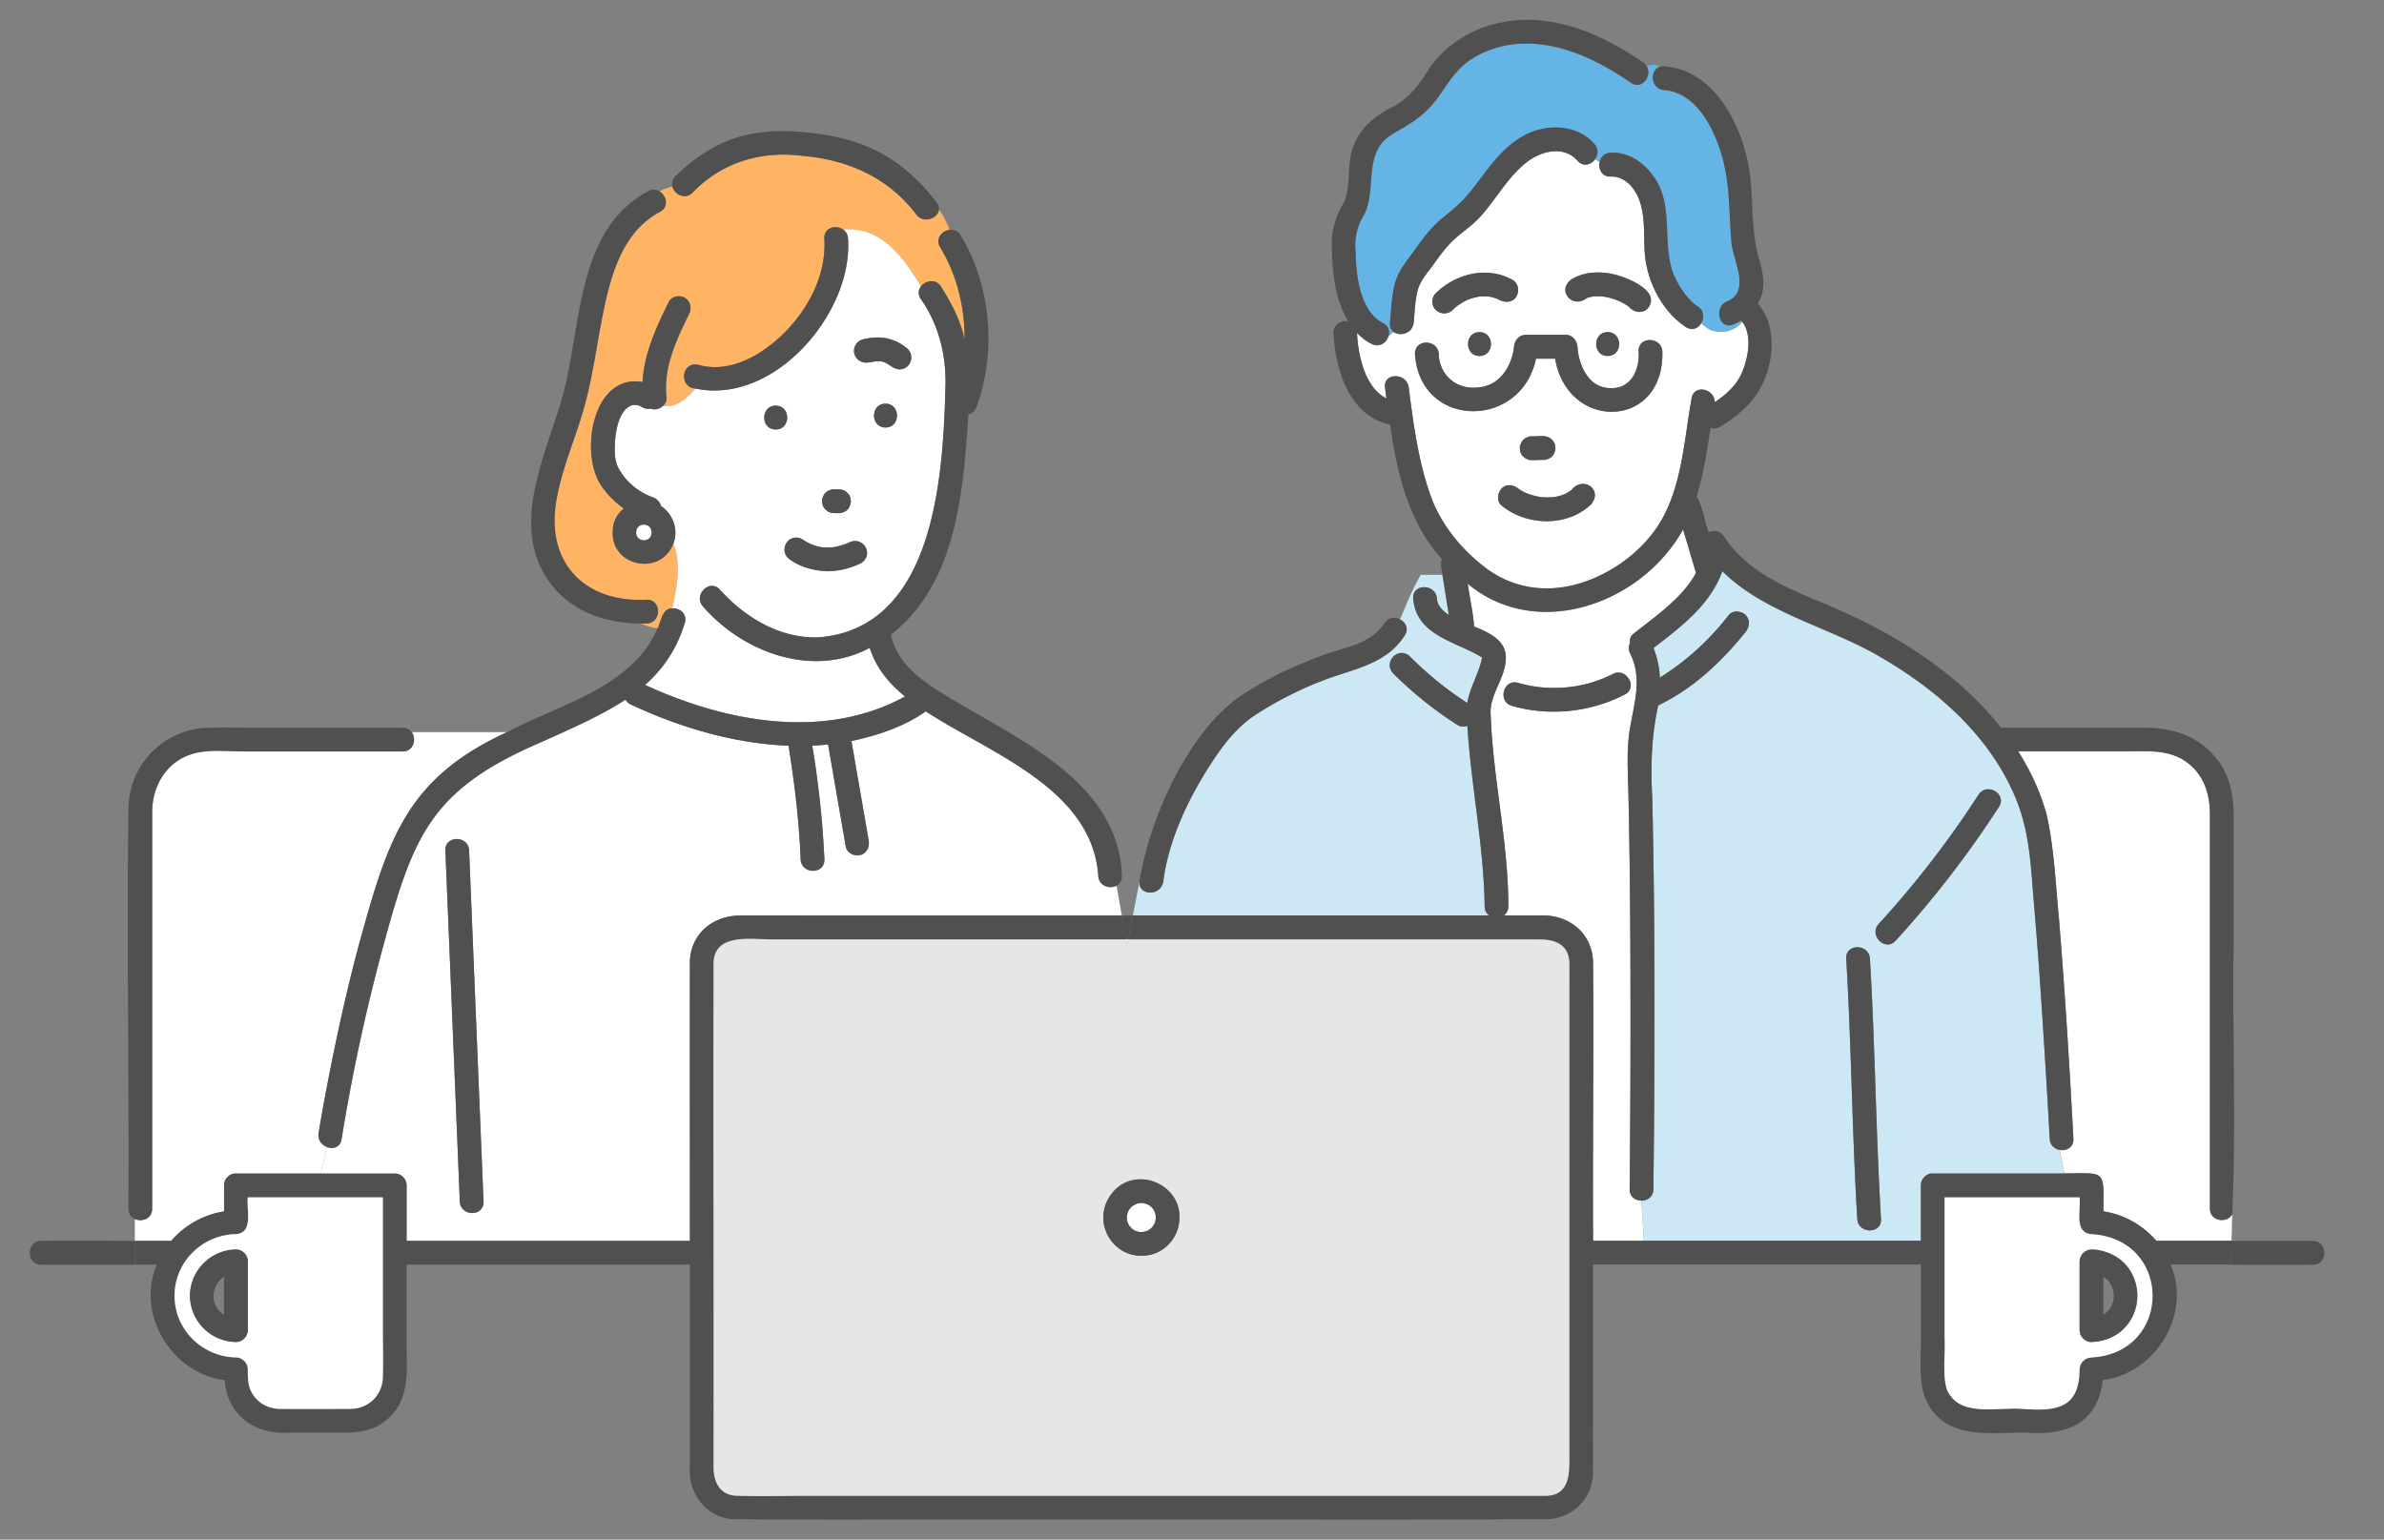 <?xml version="1.0" encoding="utf-8"?>
<svg xmlns="http://www.w3.org/2000/svg" width="240" height="155" fill="none">
  <rect width="100%" height="100%" fill="#808080" stroke="none"/>
  <path d="M162.829 30.233s.014 0 .014.014c.013 0 .02.006.026.013-.013-.007-.033-.014-.047-.027h.007zm-1.393-.373c-.1-.02-.08 0-.04 0h.06-.026.006zm1.439.4s.034.02.054.027c0 0-.02-.014-.054-.027zm1.055.586.007.013h.006l-.013-.013zm.04.034s-.02-.014-.027-.021c.02.027.054.06.087.087 0-.007 0-.033-.06-.067zm47.987 97.802c.034.028.041.035 0 0z" fill="#FFB464"/>
  <path d="M32.082 114.06c1.18-6.945 2.62-13.864 4.53-20.649 2.694-9.642 4.85-15.282 14.428-19.703h-9.585c.498.692.192 1.944-.922 1.944h-15.86c-1.653 0-3.603-.24-5.215.22-2.673.76-4.14 3.223-4.14 5.9v39.919c0 1.018-1.04 1.358-1.744 1.032v2.204h3.669a8.826 8.826 0 0 1 5.32-2.963v-2.617c0-.353.132-.626.325-.819l.02-.02.04-.04c.192-.193.457-.32.809-.32h8.537c.2-.892.398-1.798.597-2.69-.504-.206-.915-.712-.803-1.398h-.006z" fill="#fff"/>
  <path d="M112.406 89.17c-.69.366-1.797.033-1.837-1.013-.624-8.802-10.992-12.365-17.36-16.54-2.249 1.585-4.922 2.43-7.483 2.99l1.731 10.001c.113.64-.159 1.292-.835 1.472-.577.16-1.36-.2-1.466-.84-.597-3.428-1.188-6.864-1.785-10.294a31.5 31.5 0 0 1-1.592.127A95.839 95.839 0 0 1 83 86.513c.067 1.544-2.32 1.538-2.387 0-.16-3.836-.61-7.651-1.22-11.44-5.474-.206-10.993-1.858-15.882-4.148a1.032 1.032 0 0 1-.524-.493c-2.573 1.678-5.426 2.89-8.212 4.162-11.556 4.894-13.18 9.561-16.319 21.14a192.553 192.553 0 0 0-4.066 18.972c-.133.832-.889 1.012-1.499.759-.199.892-.398 1.798-.597 2.69h7.45c.65 0 1.194.553 1.194 1.198v5.58h28.517c.013-9.408-.02-18.817 0-28.22.146-2.783 2.388-4.52 5.035-4.534 2.905-.013 5.81 0 8.716 0h29.725l-.524-3.003v-.007zM46.29 120.971l-1.453-35.345c-.066-1.545 2.322-1.538 2.388 0 .319 7.817.643 15.635.962 23.452.166 3.962.325 7.924.49 11.886.067 1.545-2.32 1.538-2.387 0v.007z" fill="#fff"/>
  <path d="M149.461 91.247c-.086-6.093-1.359-12.092-1.738-18.165-.331.113-.703.1-.995-.087a38.053 38.053 0 0 1-6.474-5.193c-1.061-1.152.537-2.777 1.692-1.698a36.17 36.17 0 0 0 3.35 2.97 36.074 36.074 0 0 0 2.421 1.704c.259-1.585 1.187-3.003 1.492-4.575-2.6-1.618-6.64-2.184-6.938-5.926-.12-1.538 2.275-1.531 2.388 0 .053.713.577 1.239 1.2 1.645-.218-1.352-.431-2.703-.65-4.055h-2.169c-.975 1.625-1.472 3.096-2.109 4.481.564.28.928.932.491 1.618-1.566 2.464-4.146 3.163-6.753 4.015-2.859.933-5.619 2.284-8.153 3.902-1.738 1.112-3.065 2.704-4.212 4.409-2.435 3.615-4.637 8.056-5.188 12.431-.298 1.718-2.892 1.405-2.335-.34l-.736 3.796h35.881c-.272-.193-.458-.5-.458-.925l-.007-.007z" fill="#CCE8F5"/>
  <path d="M138.045 34.614a5.617 5.617 0 0 1-1.426-1.085c.02.413.053.792.1 1.205.139.992.364 1.958.743 2.89.212.48.464.952.782 1.372.226.28.451.52.737.752.205.154.378.26.597.38l-.14-1.099c-.192-1.531 2.196-1.511 2.388 0 .458 3.662.956 7.385 2.196 10.88 1.015 2.864 3.085 5.407 5.493 7.239 2.972 2.263 6.6 2.636 10.076 1.418 3.204-1.125 6.216-3.483 7.848-6.499 1.917-3.57 2.162-8.05 2.865-11.972.259-1.432 2.329-.933 2.322.4 1.161-.74 2.242-1.752 2.773-3.03.59-1.452 1.035-3.683 0-5.055-.763.906-1.964 1.232-3.158.833a3.82 3.82 0 0 1-.962-.7c-.305.513-.922.813-1.558.393-2.442-1.611-3.954-4.687-4.14-7.55-.113-1.752.073-3.636-.57-5.308-.465-1.205-1.48-2.343-2.846-2.284-.915.04-1.28-.792-1.108-1.484-.159-.087-.318-.173-.477-.267-.392.56-1.181.813-1.758.16-1.413-1.611-3.755-.979-5.221.213-1.818 1.472-2.965 3.596-4.504 5.334-.776.879-1.705 1.491-2.581 2.257-.895.786-1.578 1.771-2.275 2.73-.597.82-1.267 1.532-1.526 2.537-.272 1.052-.285 2.15-.398 3.23-.112 1.098-1.386 1.405-2.029.919-.173.146-.345.286-.491.426-.199.666-.949 1.212-1.745.785l-.007-.02zm22.163 16.128c-2.381 2.337-6.527 2.237-9.048.146-.518-.426-.405-1.252 0-1.698.451-.492 1.154-.4 1.638-.04.266.187.551.347.849.486.478.194.976.32 1.486.4.425.047.849.033 1.274.007.385-.06.75-.153 1.108-.307a4.02 4.02 0 0 0 .67-.4c1.154-1.47 3.197-.092 2.023 1.393v.013zm-7.211-5.62a.9.9 0 0 1 .107-.46.908.908 0 0 1 .245-.386c.106-.12.239-.2.385-.246a.981.981 0 0 1 .457-.107c.684.034 1.506-.213 2.044.333.145.147.252.327.305.526l.039.32c0 .166-.026.32-.106.46a.908.908 0 0 1-.245.386.852.852 0 0 1-.385.246.903.903 0 0 1-.458.1c-.683-.033-1.505.213-2.043-.333a1.17 1.17 0 0 1-.305-.526 34.42 34.42 0 0 0-.04-.32v.007zm5.188-16.98c2.408-1.412 5.698-.572 7.681 1.232 1.102 1.292-.65 2.83-1.837 1.572-.007.006-.046-.014-.093-.094a5.196 5.196 0 0 0-1.015-.566c0 .007-.026 0-.079-.04a7.018 7.018 0 0 0-1.374-.38h-.073c-.305-.06-.908-.026-1.074-.006-.206.04-.352.087-.557.14-1.44 1.159-3.092-.733-1.579-1.858zm3.655 7.698c-1.539 0-1.539-2.398 0-2.398s1.539 2.398 0 2.398zm-17.294-6.326c2.023-1.971 5.154-2.757 7.708-1.345.584.326.723 1.078.432 1.638-.398.739-1.334.686-1.944.273a4.25 4.25 0 0 0-.803-.227 5.518 5.518 0 0 0-1.048 0 6.07 6.07 0 0 0-1.081.3c-.405.173-.77.406-1.128.653a5.06 5.06 0 0 0-.438.392c-.477.467-1.207.447-1.691 0-.471-.432-.451-1.258 0-1.698l-.007.014zm4.392 6.326c-1.539 0-1.539-2.398 0-2.398s1.539 2.398 0 2.398zm-4.107-.187c0 .073.007.147.014.213.219 2.111 1.97 3.43 4.053 3.13 2.076-.18 3.277-2.098 3.516-4.029.033-.666.497-1.252 1.2-1.252h3.994c.849-.013 1.267.833 1.22 1.552.246 1.711 1.135 3.649 3.072 3.802 2.301.22 3.17-1.838 3.064-3.675-.093-1.545 2.295-1.532 2.388 0 .199 7.843-9.532 8.083-10.799.719h-1.924c-1.479 7.138-11.662 7.111-12.186-.46-.046-1.545 2.342-1.538 2.388 0z" fill="#fff"/>
  <path d="M164.209 8.352c-4.551-3.242-10.985-5.706-16.126-2.35-1.473.965-2.296 2.397-3.297 3.802-1.068 1.492-2.315 2.404-3.894 3.296-3.881 1.745-2.143 5.414-3.543 8.503-.716 1.132-.995 2.417-.869 3.756.054 2.377.405 5.94 2.773 7.185.558.293.684.819.544 1.278.146-.14.319-.28.491-.426-.245-.187-.405-.493-.358-.919.139-1.285.159-2.604.484-3.869.338-1.325 1.161-2.27 1.944-3.356.809-1.118 1.618-2.277 2.693-3.163 1.068-.885 2.063-1.671 2.945-2.763 1.725-2.15 3.211-4.661 5.798-5.873 2.189-1.025 5.042-.879 6.72 1.032.438.5.371 1.106.066 1.532.159.093.319.18.478.266.119-.473.484-.886 1.108-.912 1.698-.074 3.164.865 4.159 2.19 2.315 2.924.935 6.772 2.149 10.009.517 1.191 1.347 2.55 2.448 3.276.643.426.657 1.158.358 1.678.279.273.597.512.962.699 1.201.4 2.395.073 3.158-.833-.034-.04-.06-.086-.1-.126a5.94 5.94 0 0 1-.796.4c-1.42.592-2.037-1.732-.637-2.311 2.441-1.012.624-4.095.451-5.9-.225-2.41-.152-4.887-.61-7.271-.584-3.083-2.468-7.844-6.163-8.11-1.386-.1-1.512-2.085-.371-2.364-.445-.2-.902-.253-1.393-.054.597.966-.458 2.45-1.572 1.692v.006z" fill="#64B4E6"/>
  <path d="M67.671 61.243c.51-2.29.896-4.621.113-6.506-1.3 3.383-6.441 2.244-6.083-1.405.013-.846.47-1.631 1.101-2.144a8.85 8.85 0 0 1-2.103-2.064c-2.467-3.156-1.134-11.58 3.994-10.66.132-2.837 1.393-5.534 2.627-8.051.285-.586 1.107-.74 1.631-.433.584.346.71 1.059.432 1.638-1.287 2.624-2.607 5.4-2.27 8.403.04.333-.125.646-.377.866 1.539.16 2.368-.786 3.29-1.765-1.764-.146-1.406-2.803.305-2.39 3.125.899 6.368-.992 8.544-3.143 2.52-2.49 4.332-5.94 4.113-9.562-.066-1.125 1.174-1.418 1.897-.912 3.775-.306 5.944 2.583 7.834 5.72.458-.6 1.5-.806 2.03.033 1.042 1.651 1.964 3.39 2.362 5.32.026-3.256-.783-6.525-2.455-9.289-.524-.865.173-1.671.949-1.764-.292-.746-.63-1.445-1.075-2.038-.08.9-1.552 1.472-2.288.5-2.86-3.763-6.926-5.527-11.536-5.913-4.146-.5-8.073.679-10.998 3.729-.77.745-1.818.153-2.017-.633-.464.113-.889.28-1.294.48.71.419.995 1.558.06 2.064-3.33 1.777-4.643 5.353-5.44 8.85-.855 3.721-1.227 7.523-2.301 11.2-.89 3.042-2.242 6.092-2.727 9.235-.981 6.179 3.032 10.101 9.115 9.768 1.539-.047 1.532 2.35 0 2.397-.206 0-.418.007-.624 0 .558.207 1.161.453 1.745.466.345-.726.458-1.99 1.453-1.99l-.007-.007z" fill="#FFB464"/>
  <path d="M72.472 59.358c2.56 2.824 6.063 4.948 9.977 4.801 11.655-.959 12.497-16.207 12.736-25.25.086-3.143-.67-6.259-2.5-8.836-.293-.466-.22-.912.032-1.245-1.89-3.13-4.06-6.026-7.834-5.72.272.193.471.493.491.912.113 1.858-.245 3.736-.942 5.46-2.275 5.527-8.073 10.934-14.408 9.636-.922.979-1.751 1.917-3.29 1.764-.338.307-.823.426-1.234.253-.378.1-.736-.06-1.048-.266-.146-.027-.279-.1-.431-.106-.1 0-.312.013-.272 0-1.738.459-1.957 3.755-1.818 5.246.033.234.12.587.193.82.69 1.504 2.036 2.676 3.588 3.23.425.152.743.485.843.891 1.214.806 1.784 2.404 1.233 3.79.783 1.884.399 4.214-.112 6.505.75-.053 1.552.54 1.273 1.471-.77 2.544-2.11 4.568-4 6.233 8.06 3.729 18.05 5.633 26.17 1.165-1.599-1.305-2.906-2.863-3.55-4.894-5.704 3.056-12.736.506-16.776-4.162-1.034-1.138.65-2.836 1.692-1.698h-.013zm16.677-16.32c-1.54 0-1.54-2.397 0-2.397 1.538 0 1.538 2.397 0 2.397zm-3.012-8.31c.405-.706 1.327-.64 2.03-.746 1.081-.1 2.13.333 2.992.972.265.187.45.406.55.72.186.612-.219 1.318-.836 1.47-.71.227-1.24-.412-1.837-.665a2.71 2.71 0 0 0-.332-.093 3.676 3.676 0 0 0-.716.02c-.166.026-.332.053-.498.086-1.001.26-1.89-.859-1.346-1.758l-.007-.006zM82.86 50.003a.915.915 0 0 1 .245-.386.86.86 0 0 1 .385-.247.906.906 0 0 1 .458-.1c.378 0 .783-.046 1.12.167.08.06.16.126.24.186.146.147.252.327.305.526l.04.32c0 .166-.027.32-.1.46a.918.918 0 0 1-.245.386.852.852 0 0 1-.385.246.903.903 0 0 1-.458.1c-.378 0-.782.046-1.12-.167-.08-.06-.16-.126-.24-.186a1.171 1.171 0 0 1-.305-.526l-.04-.32c0-.166.027-.32.1-.46zm-2.096 4.288c.617.413 1.32.72 2.056.812-.073 0-.113.007-.126.007.418-.013.87.04 1.287-.033-.1.02-.126.026-.113.026a8.459 8.459 0 0 0 1.52-.44c1.445-.818 2.686 1.133 1.306 2.025-1.187.54-2.468.912-3.781.813-1.307-.134-4.657-.906-3.775-2.784.292-.553 1.108-.772 1.632-.433l-.006.007zm-2.674-13.45c1.54 0 1.54 2.396 0 2.396-1.538 0-1.538-2.397 0-2.397zm144.388 80.85V82.025c0-2.058-.584-3.976-2.315-5.26-1.784-1.32-3.894-1.113-5.97-1.113h-11.025c1.274 2.004 2.282 4.175 2.899 6.5.736 3.368.869 6.85 1.207 10.28.61 7.398 1.062 14.809 1.46 22.22.046.879-.704 1.252-1.38 1.132l.471 2.358c4.132 0 3.986-.447 3.92 3.815a8.77 8.77 0 0 1 5.32 2.963h7.582l.073-2.657c-.51.926-2.242.733-2.242-.579v.007z" fill="#fff"/>
  <path d="M207.354 115.791c-.511-.093-.975-.466-1.008-1.132-.16-3.01-.339-6.019-.531-9.029-.305-4.861-.63-9.722-1.048-14.57-.319-3.722-.398-7.15-1.811-10.607-2.654-6.466-8.199-11.226-14.15-14.576-5.028-2.83-11.277-4.241-15.416-8.356-1.181 3.362-4.199 5.646-6.932 7.737.405.999.597 1.984.644 2.983a26.27 26.27 0 0 0 6.938-6.3c.398-.512 1.274-.412 1.692 0 .497.5.398 1.186 0 1.699-2.388 2.983-5.334 5.753-8.796 7.391-.69 3.096-.776 6.22-.597 9.382.298 13.105.265 26.222.112 39.327-.006.772-.61 1.158-1.207 1.158l.246 4.042h27.887v-5.58c0-.353.133-.626.325-.819l.02-.02.04-.04c.192-.193.457-.319.809-.319h13.254l-.471-2.358v-.013zm-20.378 6.925c-.524-8.723-.591-17.466-1.115-26.195-.093-1.545 2.295-1.532 2.388 0 .524 8.723.591 17.466 1.115 26.195.093 1.545-2.295 1.532-2.388 0zm14.262-41.49A102.317 102.317 0 0 1 190.83 94.71c-1.042 1.138-2.727-.56-1.692-1.698a98.516 98.516 0 0 0 10.037-12.998c.836-1.292 2.899-.087 2.063 1.212z" fill="#CCE8F5"/>
  <path d="M163.565 69.919c-3.456 1.785-7.629 2.224-11.37 1.132-.823-.24-.988-1.059-.723-1.671a3.86 3.86 0 0 1-.67-.367c-.464 1.106-.823 1.891-.736 3.01.238 6.426 1.777 12.785 1.777 19.224 0 .433-.192.739-.457.925h3.986c2.7.014 4.909 1.865 4.996 4.668.072 9.356-.047 18.725 0 28.08h5.114l-.245-4.042c-.597 0-1.195-.386-1.181-1.158.093-9.016.119-18.032.053-27.048-.033-4.268-.08-8.543-.179-12.811-.053-2.211-.206-4.389.166-6.58.305-1.79.796-3.555.63-5.293-.219.193-.431.38-.65.56.185.485.086 1.058-.518 1.371h.007z" fill="#fff"/>
  <path d="M169.118 59.878c.63-.666 1.194-1.392 1.618-2.184-.431-1.459-.869-2.917-1.3-4.382-4.139 7.458-14.673 11.307-21.678 5.467.186 1.438.55 2.87.637 4.315 3.31 1.258 3.933 2.65 2.408 5.926.212.147.437.266.67.366.212-.486.703-.832 1.353-.639 3.118.912 6.633.606 9.532-.892.763-.393 1.48.08 1.718.699.219-.173.438-.366.65-.56a5.998 5.998 0 0 0-.616-2.183 1.163 1.163 0 0 1-.027-1.046c-.04-.353.053-.712.338-.932 1.606-1.265 3.277-2.47 4.697-3.955z" fill="#fff"/>
  <path d="M41.454 73.715c-.192-.267-.49-.453-.922-.453H26.184c-1.725 0-3.45-.027-5.168 0a8.214 8.214 0 0 0-8.086 8.103c-.186 13.438.073 26.888 0 40.326 0 .526.279.865.643 1.032.71.326 1.745-.014 1.745-1.032v-39.92c0-2.683 1.46-5.14 4.14-5.9 1.611-.459 3.562-.219 5.213-.219h15.861c1.115 0 1.413-1.252.922-1.944v.007zm26.217-12.472c-.995 0-1.114 1.265-1.452 1.99.371.007.736-.086 1.081-.352.12-.54.252-1.086.371-1.638z" fill="#505050"/>
  <path d="M94.767 69.74c-2.348-1.486-4.431-3.037-5.081-5.847 6.64-5.154 7.277-14.39 7.807-22.187.359-.093.684-.333.836-.772 2.004-5.514 1.44-12.206-1.618-17.246-.279-.46-.703-.607-1.115-.553.412 1.065.717 2.25 1.009 3.436-.299-1.186-.597-2.364-1.009-3.436-.77.093-1.472.899-.948 1.764 1.678 2.764 2.487 6.033 2.454 9.29-.398-1.932-1.327-3.67-2.361-5.321-.531-.839-1.573-.633-2.03-.033 1.081 1.797 2.076 3.669 3.23 5.054-1.154-1.392-2.142-3.263-3.23-5.054-.252.333-.325.779-.034 1.245 1.831 2.577 2.588 5.693 2.501 8.836-.238 9.043-1.08 24.298-12.736 25.25-3.914.146-7.416-1.978-9.977-4.801-1.035-1.145-2.72.553-1.691 1.698 4.04 4.668 11.078 7.218 16.776 4.162.643 2.03 1.95 3.589 3.549 4.894-8.12 4.468-18.11 2.57-26.17-1.165 1.891-1.665 3.231-3.696 4-6.233.286-.932-.524-1.525-1.273-1.472-.12.553-.252 1.099-.372 1.638.279-.213.544-.539.783-1.025-.239.486-.504.806-.783 1.025-.345.267-.71.367-1.08.353-2.561 5.993-9.878 7.658-15.178 10.474-9.573 4.415-11.742 10.075-14.429 19.704-1.24 4.368-2.248 8.803-3.15 13.251-.498 2.457-.976 4.92-1.373 7.397-.113.686.298 1.186.802 1.399.61.253 1.36.073 1.5-.759a190.668 190.668 0 0 1 4.066-18.971c3.13-11.58 4.77-16.254 16.318-21.142 2.786-1.271 5.639-2.483 8.212-4.161.093.193.266.366.525.492 4.888 2.298 10.408 3.95 15.88 4.149.61 3.789 1.068 7.604 1.22 11.44.067 1.538 2.455 1.544 2.389 0a95.982 95.982 0 0 0-1.22-11.44 25.7 25.7 0 0 0 1.591-.127c.597 3.43 1.188 6.865 1.785 10.295.113.639.889.999 1.466.839.67-.187.942-.833.836-1.472l-1.732-10.001c2.56-.553 5.24-1.399 7.483-2.99 6.368 4.175 16.743 7.737 17.367 16.54.039 1.039 1.147 1.379 1.837 1.012.332-.173.571-.512.551-1.012-.372-9.808-11.138-13.97-18.19-18.424l.007.006z" fill="#505050"/>
  <path d="M84.465 49.264h-.517a.962.962 0 0 0-.458.1.913.913 0 0 0-.384.246.856.856 0 0 0-.246.386.914.914 0 0 0-.1.46l.04.32c.06.206.16.379.306.525.08.06.159.127.238.187.339.213.743.16 1.121.166a.962.962 0 0 0 .458-.1.912.912 0 0 0 .385-.246.856.856 0 0 0 .245-.386c.073-.14.106-.3.106-.46l-.04-.32a1.22 1.22 0 0 0-.305-.525c-.08-.06-.159-.127-.238-.187a1.263 1.263 0 0 0-.604-.166h-.007zm-4.908 7.091c2.116 1.439 4.876 1.472 7.131.333 1.38-.892.146-2.843-1.306-2.024a6.671 6.671 0 0 1-1.241.38c-.06.013-.484.106-.166.033-.418.073-.869.013-1.287.033.013 0 .053 0 .126-.007-.736-.093-1.44-.4-2.056-.812-1.38-.76-2.52 1.212-1.207 2.07l.006-.006zM68.944 29.98c-.524-.306-1.347-.153-1.632.433-1.234 2.517-2.494 5.214-2.627 8.05-5.121-.919-6.455 7.498-3.994 10.66.59.82 1.3 1.506 2.103 2.065-.63.513-1.087 1.305-1.1 2.144-.359 3.656 4.782 4.788 6.082 1.405a4.864 4.864 0 0 0-1.021-1.538c.464.466.796.986 1.021 1.538.55-1.385-.02-2.976-1.234-3.789-.1-.406-.418-.739-.842-.892-1.552-.546-2.899-1.718-3.589-3.23a6.097 6.097 0 0 1-.192-.819v.02c-.146-1.491.066-4.807 1.81-5.267-.032.014.18 0 .273 0 .146 0 .285.08.43.107.313.206.67.366 1.049.266.411.173.895.054 1.234-.253.252-.22.411-.526.378-.865-.338-3.003.982-5.78 2.269-8.404.285-.579.159-1.298-.432-1.638l.014.007zM64.06 53.512c.014-.073.04-.147.06-.22.027-.053.047-.106.08-.153.046-.053.1-.107.152-.153.047-.033.1-.053.153-.08.073-.027.152-.047.232-.06h.172c.08.02.166.04.246.067.046.026.1.046.146.08.053.046.106.1.152.153.034.046.053.1.08.153.027.073.046.153.06.233v.173c-.02.08-.04.166-.067.246-.026.047-.046.1-.08.147a1.688 1.688 0 0 1-.152.153c-.046.033-.1.053-.152.08a1.322 1.322 0 0 1-.233.06h-.172c-.08-.02-.166-.04-.245-.067-.047-.026-.1-.046-.146-.08a1.658 1.658 0 0 1-.153-.153c-.033-.046-.053-.1-.08-.153a1.323 1.323 0 0 1-.06-.233v-.193h.007z" fill="#505050"/>
  <path d="M65.441 54.084c.033-.046.053-.1.08-.146.026-.08.046-.16.066-.246v-.173c-.02-.08-.033-.154-.06-.233-.026-.054-.046-.1-.08-.154a1.67 1.67 0 0 0-.152-.153c-.046-.033-.1-.053-.146-.08a2.662 2.662 0 0 0-.245-.066h-.173c-.08.02-.152.033-.232.06-.053.026-.1.046-.152.08-.053.046-.107.1-.153.153-.033.046-.053.1-.08.153a1.36 1.36 0 0 0-.06.22v.193c.02.08.034.153.06.233.027.053.047.1.08.153.046.053.1.106.153.153.046.033.1.053.146.08.08.027.159.047.245.066h.172c.08-.02.153-.033.233-.06.053-.026.1-.046.152-.08a1.7 1.7 0 0 0 .153-.153h-.007z" fill="#fff"/>
  <path d="M93.29 19.905c.484.327.882.726 1.234 1.192a.994.994 0 0 0-.225-.706c-1.573-2.07-3.47-3.848-5.785-5.067-2.355-1.245-4.889-1.758-7.516-2.01-2.255-.214-4.584-.16-6.76.512-2.387.739-4.437 2.164-6.222 3.889-.338.326-.41.712-.325 1.058a7.115 7.115 0 0 1 1.732-.2c-.624 0-1.194.074-1.732.2.2.786 1.248 1.379 2.017.633 2.932-3.056 6.852-4.228 10.998-3.729 4.61.393 8.677 2.15 11.536 5.913.736.972 2.21.393 2.289-.5a5.128 5.128 0 0 0-1.234-1.191l-.007.006zm-7.914 4.122a1.182 1.182 0 0 0-.491-.912c-.285.02-.577.06-.876.12.305-.06.597-.094.876-.12-.723-.513-1.964-.213-1.897.912.225 3.616-1.592 7.072-4.113 9.562-2.183 2.15-5.42 4.042-8.544 3.143-1.705-.413-2.07 2.25-.305 2.39 7.913 1.638 15.814-7.51 15.35-15.095zM66.385 19.26c-.319-.187-.724-.234-1.148-.007-7.297 3.895-6.68 13.75-8.604 20.642-1.658 5.933-5.486 13.15-1.194 18.87 2.143 2.857 5.572 3.983 9.022 4.01-.372-.134-.717-.247-1.028-.247.311 0 .663.113 1.028.246h.623c1.533-.046 1.54-2.444 0-2.397-6.083.326-10.096-3.582-9.114-9.768.484-3.143 1.837-6.193 2.726-9.236 1.075-3.676 1.446-7.478 2.302-11.2.803-3.496 2.11-7.071 5.44-8.85.935-.499.65-1.644-.06-2.064h.007zm11.707 23.977c1.539 0 1.539-2.397 0-2.397-1.54 0-1.54 2.397 0 2.397zm11.05-.199c1.54 0 1.54-2.397 0-2.397-1.538 0-1.538 2.397 0 2.397zm59.803-9.602c-1.539 0-1.539 2.397 0 2.397s1.539-2.397 0-2.397zm12.903 0c-1.539 0-1.539 2.397 0 2.397s1.539-2.397 0-2.397zm-9.03 15.728s-.013 0-.02-.014c-.484-.366-1.187-.452-1.638.04-.405.44-.518 1.272 0 1.698 2.52 2.085 6.66 2.191 9.048-.146 1.167-1.492-.869-2.863-2.024-1.392a4.505 4.505 0 0 1-.67.4c-.358.153-.729.24-1.107.306-.425.027-.849.04-1.274-.007a6.822 6.822 0 0 1-1.486-.4 4.864 4.864 0 0 1-.829-.472v-.013zm-2.081-19.084c.61.413 1.552.466 1.943-.273.299-.566.153-1.319-.431-1.638-2.554-1.412-5.678-.626-7.708 1.345-.451.44-.471 1.265 0 1.698.484.446 1.207.466 1.692 0a8.42 8.42 0 0 1 .437-.393c.365-.246.724-.486 1.128-.653.352-.133.71-.24 1.081-.3a4.6 4.6 0 0 1 1.049 0c.272.047.544.12.802.227l.007-.013zm12.105.166c.053.04.087.047.08.04-.02-.006-.033-.02-.053-.026-.007 0-.014-.007-.027-.014zm1.094.606c.046.08.087.1.093.094-.033-.027-.067-.054-.087-.087h-.006v-.007zm-2.534-.985s.053.006.073 0h-.073z" fill="#505050"/>
  <path d="M165.866 31.065c1.439-1.83-2.103-3.136-3.45-3.456-1.413-.306-2.971-.273-4.232.526-1.506 1.132.146 3.017 1.579 1.858.206-.06.352-.1.557-.14.166-.02.77-.053 1.075.007-.047-.006-.066-.02.04 0h.053-.02c.471.08.929.207 1.373.38 0 0-.013 0-.013-.014.013.007.033.014.046.027a.17.17 0 0 1 .053.027c.365.153.697.34 1.015.566l-.006-.014.013.014c.033.02.099.08.086.086.478.5 1.327.68 1.838.12l-.007.013zM154.193 46.32c.398 0 .803-.013 1.201-.02a.965.965 0 0 0 .458-.1.908.908 0 0 0 .384-.246.857.857 0 0 0 .246-.386c.073-.14.106-.3.106-.46l-.04-.319c-.06-.2-.159-.38-.305-.526-.544-.546-1.36-.3-2.043-.333a.894.894 0 0 0-.458.107.918.918 0 0 0-.385.246.856.856 0 0 0-.245.386.994.994 0 0 0-.106.46l.04.32c.059.199.159.379.305.525.232.213.524.353.842.353v-.006zm13.159-10.933c-.092-1.532-2.481-1.545-2.388 0 .113 1.838-.756 3.889-3.064 3.675-1.937-.146-2.833-2.084-3.072-3.802.047-.719-.365-1.564-1.22-1.551h-3.994c-.703 0-1.167.586-1.2 1.252-.239 1.93-1.44 3.849-3.516 4.028-2.083.3-3.834-1.025-4.053-3.13.152-1.65-2.415-1.904-2.402-.212.538 7.57 10.694 7.604 12.186.459h1.924c1.267 7.371 10.998 7.118 10.799-.72zm-6.844-20.895c-1.672-1.905-4.524-2.058-6.72-1.032-2.587 1.218-4.073 3.729-5.798 5.873-.882 1.098-1.87 1.877-2.945 2.763-1.068.886-1.884 2.044-2.693 3.163-.783 1.079-1.605 2.03-1.944 3.356-.325 1.259-.351 2.577-.484 3.869-.046.426.113.732.358.919.63-.533 1.267-1.159.77-2.171.504 1.012-.14 1.638-.77 2.17.644.487 1.911.18 2.03-.918.113-1.079.126-2.178.398-3.23.259-1.005.935-1.718 1.526-2.537.696-.959 1.38-1.944 2.275-2.73.876-.766 1.798-1.378 2.581-2.257 1.539-1.738 2.686-3.862 4.504-5.334 1.472-1.192 3.807-1.824 5.22-.213.578.653 1.36.4 1.758-.16.305-.426.372-1.032-.066-1.531zm10.4 16.354c-1.102-.733-1.931-2.085-2.448-3.276-1.214-3.23.159-7.085-2.15-10.009-.995-1.325-2.461-2.257-4.159-2.19-.623.026-.988.44-1.108.912 1.168.62 2.428 1.099 3.218 2.284-.79-1.192-2.05-1.671-3.218-2.284-.172.692.193 1.525 1.108 1.485 1.367-.053 2.382 1.079 2.846 2.284.643 1.671.458 3.556.571 5.307.185 2.87 1.698 5.94 4.139 7.55.643.427 1.26.12 1.559-.392.305-.52.285-1.252-.358-1.678v.007zm-6.826 37.708c-.239-.62-.956-1.099-1.718-.7-2.893 1.492-6.415 1.799-9.533.893-.657-.193-1.141.16-1.353.64 1.068.459 2.288.459 3.502.459-1.22 0-2.441 0-3.502-.46-.265.606-.1 1.432.723 1.672 3.741 1.092 7.914.652 11.37-1.132.604-.313.703-.886.517-1.372h-.006zM90.868 37.138c1.008-.266 1.18-1.658.285-2.19-1.22-.993-2.819-1.166-4.305-.78-.617.147-1.022.873-.836 1.472.272.905 1.194.959 1.97.752a4.3 4.3 0 0 1 .717-.02c.113.027.219.054.332.094.596.253 1.127.892 1.837.666v.006zM47.225 85.627c-.066-1.538-2.454-1.545-2.388 0 .166 3.962.325 7.924.491 11.886.319 7.817.644 15.635.962 23.452.066 1.538 2.455 1.545 2.388 0L47.225 85.62v.007zm92.135-22.879c-1.353 2.13-4.1 2.43-6.282 3.25-2.886 1.078-5.765 2.403-8.312 4.16-5.207 3.683-8.922 12.06-9.99 18.226-.551 1.731 2.03 2.064 2.335.34.551-4.382 2.753-8.824 5.187-12.433 1.148-1.704 2.468-3.296 4.213-4.408 2.534-1.618 5.3-2.963 8.152-3.902 2.614-.852 5.194-1.551 6.753-4.015.438-.686.073-1.338-.491-1.618-.67 1.452-1.499 2.817-3.197 4.175 1.698-1.365 2.527-2.723 3.197-4.175-.51-.253-1.18-.206-1.572.413l.007-.013zm46.5 33.772c.524 8.724.59 17.466 1.114 26.196.093 1.532 2.481 1.545 2.389 0-.524-8.723-.591-17.466-1.115-26.195-.093-1.532-2.481-1.545-2.388 0zM13.428 124.927c-3.091-.007-6.183-.047-9.274 0-1.539 0-1.539 2.397 0 2.397h9.42v-2.397h-.146z" fill="#505050"/>
  <path d="M223.273 76.564c-1.831-2.463-4.504-3.302-7.436-3.302h-14.382c-4.776-6.013-11.476-9.928-18.461-12.772-3.562-1.485-7.251-3.123-9.433-6.479-.391-.599-1.048-.652-1.552-.42-.432-1.184-.571-2.53-1.201-3.615.683-2.23 1.041-4.608 1.4-6.912.285.107.617.1.962-.106 2.01-1.199 3.708-2.724 4.55-4.96.909-2.398.995-5.421-.763-7.445.883-1.385.571-3.017.126-4.502-.869-2.956-.504-6.179-1.028-9.215-.756-4.402-3.542-9.809-8.517-10.162-1.533-.106-1.526 2.291 0 2.398 3.695.266 5.578 5.027 6.162 8.11.451 2.384.385 4.86.611 7.271.165 1.798 1.99 4.888-.452 5.9-1.399.58-.789 2.903.637 2.31.279-.113.544-.253.796-.4.033.04.067.087.1.127 1.035 1.372.597 3.603 0 5.054-.531 1.285-1.612 2.298-2.773 3.03 0-1.332-2.063-1.831-2.322-.4-.71 3.923-.948 8.404-2.865 11.973-1.626 3.023-4.637 5.374-7.848 6.499-3.476 1.218-7.105.846-10.076-1.418-2.402-1.831-4.478-4.375-5.493-7.238-1.234-3.49-1.731-7.218-2.196-10.88-.192-1.512-2.58-1.532-2.388 0l.14 1.098a3.57 3.57 0 0 1-.597-.38 4.914 4.914 0 0 1-.737-.752 7.153 7.153 0 0 1-.782-1.372c-.379-.925-.604-1.898-.743-2.89a15.09 15.09 0 0 1-.1-1.205c.909.966 2.501 2.031 3.171.3.139-.466.02-.986-.544-1.279-2.368-1.245-2.72-4.807-2.773-7.184-.126-1.339.153-2.624.869-3.756 1.068-2.137.272-4.661 1.459-6.752.491-.819 1.274-1.292 2.083-1.751 1.579-.893 2.826-1.805 3.894-3.296 1.002-1.405 1.825-2.837 3.297-3.802 1.34-.88 2.926-1.399 4.518-1.552 4.245-.4 8.192 1.565 11.608 3.902 1.274.872 2.468-1.205 1.208-2.07C161.946 3.91 157.926 1.96 153.64 2c-3.867.04-7.469 1.678-9.738 4.86-1.054 1.712-2.189 3.25-4.079 4.09-1.778.992-3.131 2.217-3.728 4.228-.498 1.678-.08 3.629-.81 5.207-.796 1.358-1.293 2.863-1.2 4.461 0 2.37.318 5.347 1.651 7.524-.709-.22-1.539.393-1.499 1.152.193 3.736 1.612 8.357 5.705 9.23.683 4.814 1.851 9.868 5.214 13.517-.206.486-.013 1.072.053 1.584.219 1.352.431 2.704.65 4.056-.63-.407-1.147-.926-1.2-1.645-.113-1.532-2.508-1.538-2.389 0 .299 3.742 4.339 4.308 6.939 5.926-.305 1.572-1.234 2.997-1.492 4.575a32.17 32.17 0 0 1-2.422-1.705 36.431 36.431 0 0 1-3.35-2.97c-1.154-1.078-2.752.54-1.691 1.698a38.372 38.372 0 0 0 6.474 5.194c.292.186.67.2.995.087.378 6.072 1.652 12.072 1.738 18.165 0 .432.193.739.458.925h-35.881l-.464 2.397h41.367c3.33.02 3.124 1.951 3.044 4.675v47.949c0 1.565-.219 3.316-2.262 3.396H81.156c-2.322 0-4.657.073-6.979 0-1.711-.053-2.342-1.385-2.342-2.863.034-16.927-.046-33.86 0-50.786.087-2.997 3.702-2.364 5.725-2.364h35.788l-.418-2.397H83.205c-2.905 0-5.81-.013-8.716 0-2.647.007-4.896 1.751-5.035 4.534-.026 9.403 0 18.811 0 28.22H40.93v-5.58c0-.646-.544-1.198-1.194-1.198h-7.45a152.18 152.18 0 0 1-.557 2.397h6.806v13.057c0 1.685.053 3.383 0 5.068-.06 1.804-1.44 3.129-3.217 3.169-2.401.007-4.81.027-7.21 0-1.102-.033-2.09-.552-2.687-1.498-.491-.779-.478-1.605-.478-2.484 0-.659-.55-1.185-1.194-1.198-3.37-.06-6.183-2.77-6.183-6.206 0-3.436 2.813-6.146 6.183-6.206 1.81-.147 1.035-2.477 1.194-3.702h6.786c.186-.766.371-1.572.557-2.397H23.75a1.1 1.1 0 0 0-.81.319l-.04.04-.02.02a1.12 1.12 0 0 0-.324.819v2.617a8.826 8.826 0 0 0-5.32 2.963h-3.669v2.397h2.216c-2.143 5.041 1.552 10.987 6.833 11.626.285 3.649 3.13 5.534 6.66 5.287h4.855c1.533 0 3.012-.033 4.339-.945 2.494-1.658 2.58-4.421 2.46-7.132v-8.836h28.518v20.323c-.205 2.617 1.573 5.074 4.252 5.307 10.356.08 20.717 0 31.072.026 17.081-.04 34.183.074 51.257-.04 2.309-.233 4.16-1.971 4.332-4.361.033-1.811 0-3.629.013-5.447v-15.814h33.002v7.79c0 2.291-.351 4.914 1.101 6.859 2.19 2.936 6.15 2.264 9.354 2.264 4.086.313 7.33-.786 7.854-5.287 5.287-.646 8.988-6.586 6.832-11.626h6.07l.066-2.404h-7.582a8.805 8.805 0 0 0-5.32-2.963c.067-4.275.199-3.822-3.92-3.816h-13.254a1.099 1.099 0 0 0-.849.36l-.02.02a1.118 1.118 0 0 0-.325.819v5.58H160.38c-.046-9.362.073-18.725 0-28.08-.093-2.803-2.295-4.654-5.002-4.668h-3.986c.272-.193.457-.5.457-.925 0-6.44-1.539-12.798-1.777-19.224-.087-1.112.265-1.911.736-3.01 1.532-3.283.895-4.668-2.408-5.926-.086-1.445-.451-2.877-.637-4.315 7.005 5.84 17.539 1.984 21.678-5.467.432 1.458.869 2.917 1.301 4.382-1.446 2.61-4.034 4.321-6.315 6.139-.279.22-.372.586-.339.932-.139.3-.159.666.027 1.046a6 6 0 0 1 .617 2.184c.166 1.744-.325 3.509-.631 5.293-.371 2.191-.218 4.368-.165 6.58.099 4.267.152 8.536.179 12.81.059 9.017.033 18.032-.053 27.048-.007.773.583 1.159 1.18 1.159s1.194-.386 1.208-1.159c.146-13.104.179-26.222-.113-39.326-.179-3.163-.093-6.286.597-9.382 3.463-1.638 6.408-4.402 8.796-7.391.398-.513.498-1.199 0-1.698-.411-.413-1.293-.513-1.691 0-1.964 2.537-4.272 4.634-6.939 6.299a8.97 8.97 0 0 0-.644-2.983c2.733-2.091 5.758-4.382 6.932-7.738 4.14 4.115 10.389 5.527 15.417 8.357 5.95 3.35 11.496 8.11 14.149 14.576 1.413 3.456 1.493 6.885 1.811 10.607.418 4.854.743 9.709 1.048 14.57.186 3.009.372 6.019.531 9.029.033.659.497 1.038 1.008 1.132.67.12 1.426-.253 1.38-1.132-.398-7.411-.856-14.823-1.459-22.22-.339-3.43-.471-6.912-1.208-10.282-.617-2.323-1.625-4.487-2.899-6.498h11.025c2.077 0 4.186-.207 5.971 1.112 1.731 1.285 2.315 3.202 2.315 5.26v39.666c0 1.312 1.731 1.505 2.242.579.418-8.976.006-18.105.146-27.134V82.238c0-2.051-.325-4.009-1.586-5.707l-.006.033zm-27.51 61.214v-17.233h13.593c.159 1.219-.617 3.556 1.194 3.703 8.199.459 8.199 11.952 0 12.411-.644.014-1.194.54-1.194 1.199-.04 3.975-2.369 4.222-5.719 3.982-3.423-.14-8.238 1.079-7.874-4.062z" fill="#505050"/>
  <path d="M232.845 124.927h-8.199l-.066 2.404c2.753.02 5.513.033 8.265 0 1.539 0 1.539-2.398 0-2.398v-.006zM113.569 94.57l.465-2.397h-1.108l.418 2.397h.225z" fill="#505050"/>
  <path d="M113.567 94.57h-.225l.106.606.119-.606z" fill="#fff"/>
  <path d="M157.987 96.847c-.086-1.825-1.565-2.27-3.045-2.27h-41.367l-.119.605-.106-.606H77.562c-2.023 0-5.638-.632-5.725 2.364-.046 16.927.033 33.86 0 50.786 0 1.485.63 2.81 2.342 2.864 2.322.073 4.657 0 6.978 0h74.568c2.043-.08 2.262-1.825 2.262-3.396v-13.298c0-12.352.007-24.704 0-37.05zm-39.251 25.989c-.258 3.762-5.187 4.927-7.131 1.718-.855-1.432-.63-3.223.405-4.495 2.335-2.796 7.012-.845 6.726 2.777z" fill="#E6E6E6"/>
  <path d="M113.715 121.724s.014-.006.021-.013c0 0-.014.013-.021.013zm0 1.711s.014.014.021.014c-.007 0-.014-.014-.021-.014zm.106-1.804c.02-.067-.06.033-.087.08a.84.84 0 0 0 .087-.08zm-.04 1.885c.06.087.06.033.007-.027-.02-.02-.034-.027-.054-.04l.041.06.006.007zm2.581-1.126s-.007-.02-.007-.033v.1c.014.013.021 0 .007-.06v-.007z" fill="#fff"/>
  <path d="M114.742 121.125c-.14.02-.239.046-.365.093-.12.1-.305.146-.438.246.013-.006.02-.013.046-.033.173-.107 0 .013-.039.04a1.78 1.78 0 0 0-.133.16c-.007.02-.033.053-.086.08-.067.093-.113.193-.166.286a2.792 2.792 0 0 0-.12.459c.007-.026.007-.033.014-.053.013-.1.053-.186 0 0-.014.12-.007.247 0 .373.02.14.079.273.119.413.047.093.1.18.153.26.02.013.039.026.053.04.079.073.166.193.219.246.086.066.172.106.278.16.027 0 .06.02.093.053.106.04.212.067.319.087.119 0 .238.02.358 0-.04 0 0-.034.112-.014.107-.026.213-.06.319-.086.113-.054.212-.12.312-.193-.053.026-.06.013.053-.04.079-.06.139-.14.212-.213.066-.1.126-.2.186-.307.066-.14.073-.286.119-.433 0-.053 0-.113.007-.166 0-.04-.007-.08-.013-.127a.251.251 0 0 1-.007-.119 5.025 5.025 0 0 0-.093-.333 3.251 3.251 0 0 0-.192-.327c-.08-.08-.16-.166-.246-.246l-.006-.007c-.1-.073-.213-.126-.325-.186a8.663 8.663 0 0 0-.372-.107c-.119-.006-.239-.013-.365 0l-.006-.006z" fill="#fff"/>
  <path d="m115.897 123.675-.047.02c-.02.013-.04.034-.053.04.033-.02.067-.047.1-.06zm-1.586.247s.041.013.054.02a.229.229 0 0 0-.08-.047c-.041-.007-.054 0 .02.033l.006-.006zm.095.04-.021-.021h-.014a.153.153 0 0 1 .035.021zm.729.066c-.034 0-.061 0-.094.007.013 0 .04 0 .087-.007h.007z" fill="#fff"/>
  <path d="M115.697 126.352c1.692-.307 2.899-1.851 3.032-3.523.292-3.622-4.392-5.573-6.727-2.776-2.361 2.823.093 6.998 3.695 6.299zm-.59-5.227c.126.033.252.066.371.106.113.06.226.113.325.187l.007.006c.08.08.166.16.245.247.073.1.133.213.193.326.033.113.066.22.093.333v-.047.067c.013.033.033.133 0 .1 0 .046.013.093.013.126 0 .054 0 .113-.007.167-.046.146-.046.293-.119.433-.06.106-.12.206-.186.306-.066.073-.133.153-.212.213.02-.007.026-.013.046-.02-.033.013-.066.04-.099.06-.1.073-.206.14-.312.193-.106.033-.212.067-.318.087h.039-.059c-.04.006-.073.013-.093.006-.12.014-.239 0-.358 0a1.863 1.863 0 0 1-.319-.086c.007.006.013.006.02.02-.007-.007-.026-.014-.033-.02-.04-.014-.173-.06-.08-.047-.106-.053-.192-.093-.278-.16-.053-.053-.146-.173-.219-.246.093.146-.02.027-.053-.04 0 0-.014-.013-.02-.013.006 0 .013.006.02.013a1.708 1.708 0 0 1-.153-.26c-.04-.14-.099-.273-.119-.413 0-.119-.014-.246 0-.373 0 .02-.007.027-.014.054a2.83 2.83 0 0 1 .12-.46c.053-.1.106-.199.166-.286-.007 0-.007.007-.02.013 0 0 .013-.013.02-.013.026-.047.106-.147.086-.08.046-.06.099-.126.133-.16.033-.026.205-.146.039-.04-.033.02-.039.027-.046.034.133-.1.318-.147.438-.247.126-.046.225-.073.365-.093.119-.007.245 0 .365 0l.013.007z" fill="#505050"/>
  <path d="M116.355 122.451v-.121c0 .06 0 .107.007.121h-.007zm-2.621.998c.014.013.034.02.054.04a.315.315 0 0 0-.054-.04zm.087-1.818a.455.455 0 0 1-.087.08c.054-.027.081-.06.087-.08zm1.232 2.404s.06 0 .093-.007h.02c-.106-.013-.153.007-.113.013v-.006zm.744-.293c.013-.007.033-.027.054-.04-.114.053-.108.067-.054.04zm-1.432.2h.014a.197.197 0 0 0-.094-.054c.034.013.054.034.08.047v.007zm-.904-1.538c.013-.101.053-.188 0 0zm77.368-27.694a102.147 102.147 0 0 0 10.408-13.484c.836-1.299-1.227-2.504-2.063-1.212a98.07 98.07 0 0 1-10.036 12.998c-1.042 1.132.643 2.836 1.691 1.698z" fill="#505050"/>
  <path d="M38.543 133.603v-13.058H24.95c-.16 1.219.617 3.563-1.194 3.703-3.37.06-6.183 2.776-6.183 6.206 0 3.429 2.813 6.146 6.183 6.205.643.014 1.194.54 1.194 1.199 0 .879-.014 1.711.477 2.484.597.945 1.586 1.465 2.687 1.498 2.401.027 4.81.007 7.21 0 1.785-.04 3.165-1.365 3.218-3.17.053-1.684 0-3.382 0-5.067zM24.95 127.85v6.053c0 .639-.55 1.205-1.194 1.198a4.706 4.706 0 0 1-4.637-4.654 4.708 4.708 0 0 1 4.637-4.655c.65-.006 1.194.56 1.194 1.199v.859z" fill="#fff"/>
  <path d="M24.95 126.998c0-.64-.544-1.206-1.194-1.199-2.547.033-4.604 2.098-4.637 4.655.033 2.556 2.09 4.621 4.637 4.654.643.007 1.194-.559 1.194-1.199v-6.911zm-3.43 3.149c.034-.193.093-.379.16-.559a2.39 2.39 0 0 1 .245-.446c.04-.067.219-.233.027-.047.132-.146.258-.293.41-.419a.938.938 0 0 1 .193-.127v3.822c-.04-.026-.08-.046-.12-.073-.065-.04-.231-.22-.045-.027-.146-.133-.292-.259-.418-.412-.12-.154-.18-.273-.279-.46-.08-.2-.153-.413-.18-.619l-.019-.313c0-.107.013-.207.013-.306l.013-.014zm.83-1.458c-.04.033-.034.027 0 0zm-.359 3.176c.027.033.034.04 0 0z" fill="#505050"/>
  <path d="M210.55 124.248c-1.817-.147-1.034-2.477-1.194-3.703h-13.592v14.09c.106 1.738-.258 3.563.232 5.254 1.281 2.916 5.122 1.711 7.642 1.958 3.344.233 5.679 0 5.718-3.982 0-.66.551-1.186 1.194-1.199 8.2-.466 8.206-11.939 0-12.412v-.006zm4.365 7.764c-.69 1.844-2.394 3.069-4.365 3.096-.643.027-1.194-.573-1.194-1.199v-6.911c.253-2.158 3.211-.953 4.239-.047 1.42 1.192 1.97 3.329 1.32 5.061z" fill="#fff"/>
  <path d="M210.55 125.799c-.644-.007-1.195.559-1.195 1.199v6.911c0 .626.551 1.226 1.195 1.199 6.129-.286 6.149-9.043 0-9.309zm1.804 3.289c-.193-.186-.013-.019.026.047.1.147.173.28.246.446.066.187.132.38.159.58v.006c.013.2.013.4 0 .599-.04.194-.099.393-.166.58-.066.16-.146.286-.239.426-.039.06-.219.26-.026.047-.12.153-.279.279-.411.412-.06.047-.126.087-.193.12v-3.815c.067.04.133.08.193.126.152.127.285.273.417.42l-.006.006z" fill="#505050"/>
</svg>